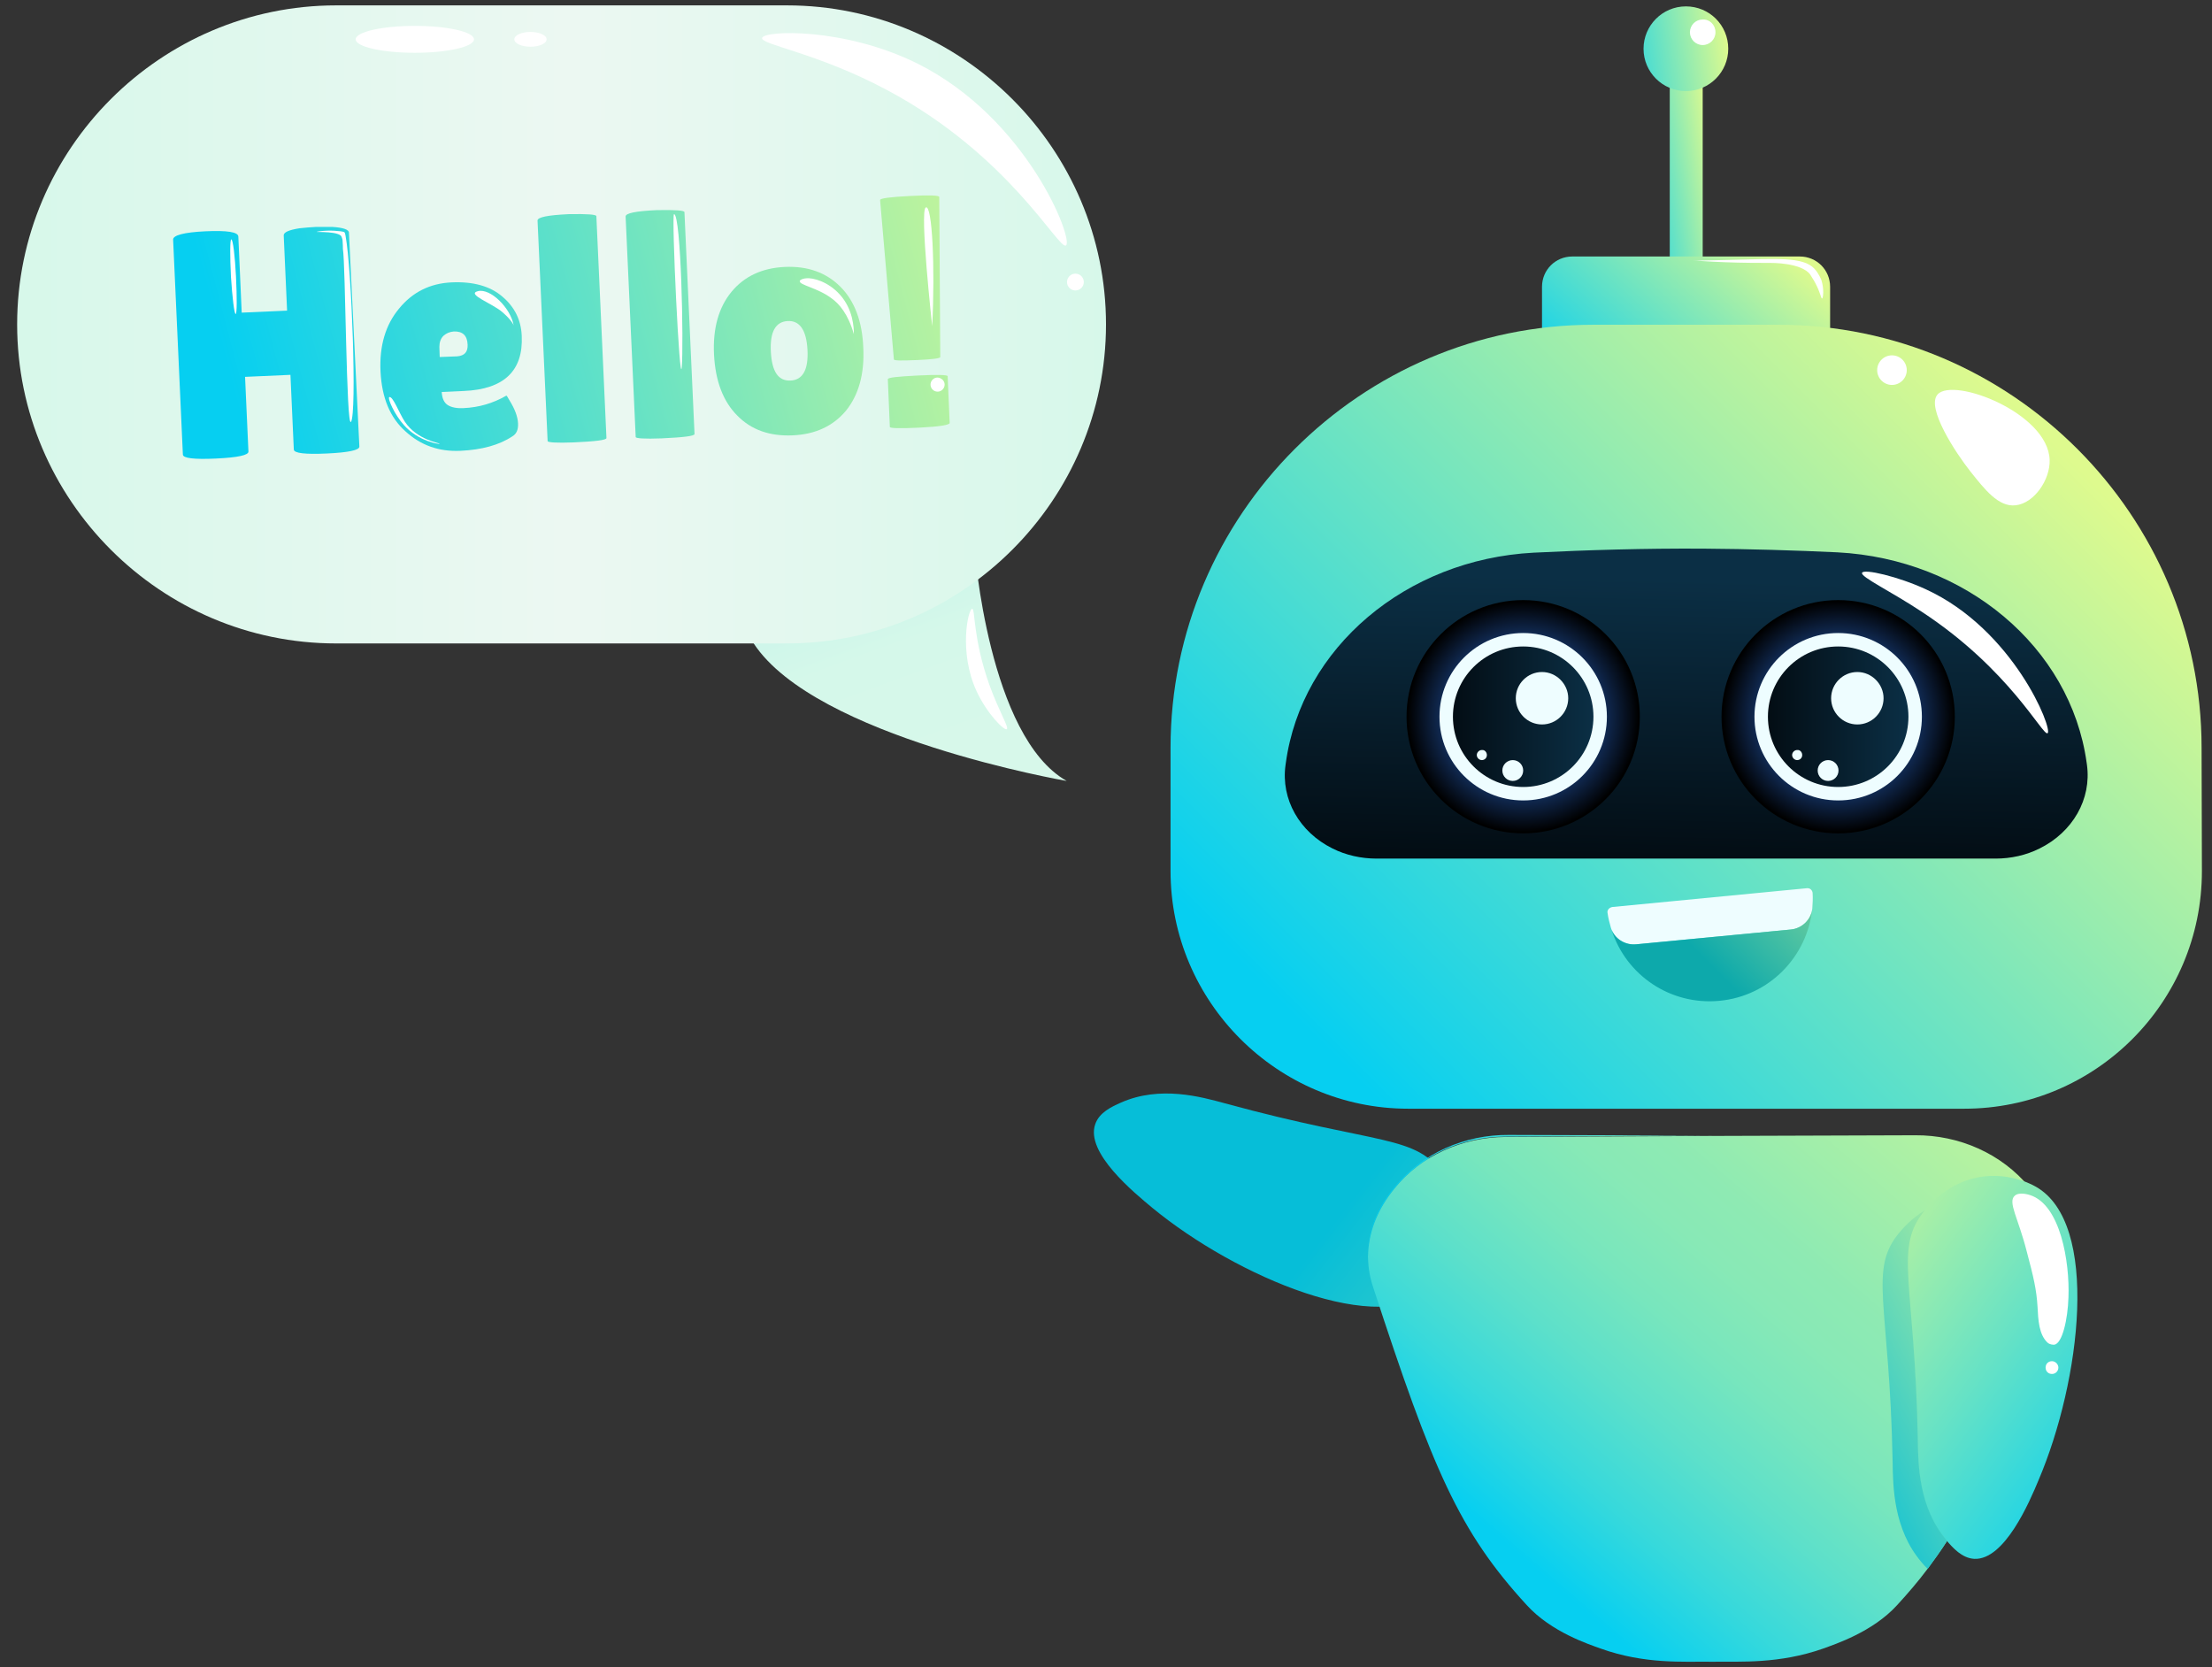 <?xml version="1.0" encoding="utf-8"?>
<!-- Generator: Adobe Illustrator 18.0.0, SVG Export Plug-In . SVG Version: 6.00 Build 0)  -->
<!DOCTYPE svg PUBLIC "-//W3C//DTD SVG 1.1//EN" "http://www.w3.org/Graphics/SVG/1.1/DTD/svg11.dtd">
<svg version="1.1" id="Ñëîé_5" xmlns="http://www.w3.org/2000/svg" xmlns:xlink="http://www.w3.org/1999/xlink" x="0px" y="0px"
	 viewBox="33 237 658 496" enable-background="new 33 237 658 496" xml:space="preserve">
<rect x="33" y="237" width="658" height="496" fill="#333333" stroke="none"/>
<linearGradient id="SVGID_1_" gradientUnits="userSpaceOnUse" x1="141.963" y1="802.206" x2="154.822" y2="767.302" gradientTransform="matrix(2 0 0 -2 0 2000)">
	<stop  offset="0" style="stop-color:#AEF0EB"/>
	<stop  offset="1.310000e-002" style="stop-color:#B0F0EB"/>
	<stop  offset="0.138" style="stop-color:#C2F4EB"/>
	<stop  offset="0.289" style="stop-color:#CEF6EA"/>
	<stop  offset="0.496" style="stop-color:#D5F8EA"/>
	<stop  offset="1" style="stop-color:#D7F8EA"/>
</linearGradient>
<path fill="url(#SVGID_1_)" d="M322.9,400.2c0,0,4.1,55.9,27.4,69.1c0,0-74.7-12.9-93.1-40.9C238.9,400.4,322.9,400.2,322.9,400.2z"
	/>
<linearGradient id="SVGID_2_" gradientUnits="userSpaceOnUse" x1="126.921" y1="674.359" x2="205.818" y2="755.299" gradientTransform="matrix(0.223 1.987 1.987 -0.223 -945.021 492.583)">
	<stop  offset="3.970000e-002" style="stop-color:#06BED8"/>
	<stop  offset="1" style="stop-color:#DEFA8E"/>
</linearGradient>
<path fill="url(#SVGID_2_)" d="M397.4,565.2c46,12.6,56.9,9.1,65.1,21.4c0.9,1.4,5.8,8.7,4.8,17.9c-0.8,7.4-4.9,13.1-7.5,15.6
	c-15.8,15.3-59.2-3.4-84-23.8c-5.4-4.5-20-16.4-17-24.9c1.2-3.5,4.9-5.2,7.6-6.4C378.1,559.8,390.4,563.3,397.4,565.2z"/>
<linearGradient id="SVGID_3_" gradientUnits="userSpaceOnUse" x1="257.309" y1="854.601" x2="272.005" y2="856.744" gradientTransform="matrix(2 0 0 -2 0 2000)">
	<stop  offset="3.970000e-002" style="stop-color:#06CFF1"/>
	<stop  offset="1" style="stop-color:#DEFA8E"/>
</linearGradient>
<rect x="529.7" y="255.7" fill="url(#SVGID_3_)" width="9.8" height="64.3"/>
<linearGradient id="SVGID_4_" gradientUnits="userSpaceOnUse" x1="253.56" y1="817.284" x2="279.641" y2="846.73" gradientTransform="matrix(2 0 0 -2 0 2000)">
	<stop  offset="3.970000e-002" style="stop-color:#06CFF1"/>
	<stop  offset="1" style="stop-color:#DEFA8E"/>
</linearGradient>
<path fill="url(#SVGID_4_)" d="M568.4,355.5h-67.7c-5,0-9-4-9-9v-24.2c0-5,4-9,9-9h67.7c5,0,9,4,9,9v24.2
	C577.5,351.5,573.4,355.5,568.4,355.5z"/>
<linearGradient id="SVGID_5_" gradientUnits="userSpaceOnUse" x1="215.785" y1="715.288" x2="319.133" y2="818.637" gradientTransform="matrix(2 0 0 -2 0 2000)">
	<stop  offset="3.970000e-002" style="stop-color:#06CFF1"/>
	<stop  offset="1" style="stop-color:#DEFA8E"/>
</linearGradient>
<path fill="url(#SVGID_5_)" d="M688,496.1c0,39.1-31.7,70.7-70.7,70.7H451.9c-38.9,0-70.7-31.8-70.7-70.7v-36.7
	c0-69.2,56.6-125.8,125.8-125.8h55.1c69.2,0,125.8,56.6,125.8,125.8L688,496.1L688,496.1z"/>
<linearGradient id="SVGID_6_" gradientUnits="userSpaceOnUse" x1="267.022" y1="753.944" x2="267.941" y2="795.278" gradientTransform="matrix(2 0 0 -2 0 2000)">
	<stop  offset="0" style="stop-color:#030D14"/>
	<stop  offset="1" style="stop-color:#0B2F45"/>
</linearGradient>
<path fill="url(#SVGID_6_)" d="M639.7,489.4L639.7,489.4c-4,2-8.5,3-13.1,3H442.5c-4.6,0-9.1-1-13.1-3l0,0
	c-9.9-4.9-15.4-14.7-14-24.8l0.1-0.7c4.7-34.2,35.7-60.5,73.7-62.5c16.1-0.8,32.9-1.3,50.5-1.2c13.8,0.1,27.1,0.5,39.9,1.1
	c38.1,2,69.3,28.2,74.1,62.5c0,0.2,0.1,0.5,0.1,0.7C655.2,474.7,649.6,484.5,639.7,489.4z"/>
<g>
	
		<radialGradient id="SVGID_7_" cx="243.032" cy="774.921" r="17.178" gradientTransform="matrix(2 0 0 -2 0 2000)" gradientUnits="userSpaceOnUse">
		<stop  offset="0.13" style="stop-color:#3280FC"/>
		<stop  offset="1" style="stop-color:#000000"/>
	</radialGradient>
	<circle fill="url(#SVGID_7_)" cx="486.1" cy="450.2" r="34.7"/>
	<g>
		<circle fill="#EEFDFF" cx="486.1" cy="450.2" r="24.9"/>
	</g>
	<g>
		
			<linearGradient id="SVGID_8_" gradientUnits="userSpaceOnUse" x1="232.568" y1="774.921" x2="253.496" y2="774.921" gradientTransform="matrix(2 0 0 -2 0 2000)">
			<stop  offset="0" style="stop-color:#030D14"/>
			<stop  offset="1" style="stop-color:#0B2F45"/>
		</linearGradient>
		<circle fill="url(#SVGID_8_)" cx="486.1" cy="450.2" r="20.9"/>
	</g>
	<g>
		<path fill="#EEFDFF" d="M499.5,444.7c0,4.3-3.5,7.8-7.8,7.8s-7.8-3.5-7.8-7.8s3.5-7.8,7.8-7.8S499.5,440.5,499.5,444.7z"/>
	</g>
	<g>
		<circle fill="#EEFDFF" cx="483" cy="466.2" r="3.1"/>
	</g>
	<g>
		<path fill="#EEFDFF" d="M475.3,461.6c0,0.9-0.7,1.5-1.5,1.5s-1.5-0.7-1.5-1.5s0.7-1.5,1.5-1.5C474.6,460,475.3,460.7,475.3,461.6z
			"/>
	</g>
</g>
<g>
	
		<radialGradient id="SVGID_9_" cx="289.924" cy="774.921" r="17.178" gradientTransform="matrix(2 0 0 -2 0 2000)" gradientUnits="userSpaceOnUse">
		<stop  offset="0.13" style="stop-color:#3280FC"/>
		<stop  offset="1" style="stop-color:#000000"/>
	</radialGradient>
	<circle fill="url(#SVGID_9_)" cx="579.8" cy="450.2" r="34.7"/>
	<g>
		<circle fill="#EEFDFF" cx="579.8" cy="450.2" r="24.9"/>
	</g>
	<g>
		
			<linearGradient id="SVGID_10_" gradientUnits="userSpaceOnUse" x1="279.46" y1="774.921" x2="300.388" y2="774.921" gradientTransform="matrix(2 0 0 -2 0 2000)">
			<stop  offset="0" style="stop-color:#030D14"/>
			<stop  offset="1" style="stop-color:#0B2F45"/>
		</linearGradient>
		<circle fill="url(#SVGID_10_)" cx="579.8" cy="450.2" r="20.9"/>
	</g>
	<g>
		<path fill="#EEFDFF" d="M593.3,444.7c0,4.3-3.5,7.8-7.8,7.8s-7.8-3.5-7.8-7.8s3.5-7.8,7.8-7.8S593.3,440.5,593.3,444.7z"/>
	</g>
	<g>
		<circle fill="#EEFDFF" cx="576.8" cy="466.2" r="3.1"/>
	</g>
	<g>
		<path fill="#EEFDFF" d="M569.1,461.6c0,0.9-0.7,1.5-1.5,1.5s-1.5-0.7-1.5-1.5s0.7-1.5,1.5-1.5C568.4,460,569.1,460.7,569.1,461.6z
			"/>
	</g>
</g>
<linearGradient id="SVGID_11_" gradientUnits="userSpaceOnUse" x1="254.08" y1="872.347" x2="273.529" y2="875.184" gradientTransform="matrix(2 0 0 -2 0 2000)">
	<stop  offset="3.970000e-002" style="stop-color:#06CFF1"/>
	<stop  offset="1" style="stop-color:#DEFA8E"/>
</linearGradient>
<path fill="url(#SVGID_11_)" d="M547.1,251.5c0,6.9-5.6,12.6-12.6,12.6c-6.9,0-12.6-5.6-12.6-12.6c0-6.9,5.6-12.6,12.6-12.6
	C541.5,238.9,547.1,244.5,547.1,251.5z"/>
<path fill="#FFFFFF" d="M543.3,246.6c0,2.1-1.7,3.8-3.8,3.8s-3.8-1.7-3.8-3.8c0-2.1,1.7-3.8,3.8-3.8
	C541.6,242.7,543.3,244.4,543.3,246.6z"/>
<path fill="#FFFFFF" d="M642.7,373.8c0.2,5.9-4.6,12.9-10.1,13.5c-5.1,0.6-9.2-4.7-13.5-10.1c-4.2-5.3-13.3-19-9.7-22.9
	C614.2,349.1,642.3,359.9,642.7,373.8z"/>
<circle fill="#FFFFFF" cx="595.8" cy="347.1" r="4.4"/>
<path fill="#FFFFFF" d="M642.1,455.1c-1.4,1-11.2-18.9-37.4-36.1c-9.2-6.1-18.3-10.4-17.8-11.6c0.5-1.3,10.8,1.1,19,4.9
	C632,424.3,643.7,453.9,642.1,455.1z"/>
<path fill="#FFFFFF" d="M575,325.8c-0.3,0-0.5-1.8-2-4.6c0,0-0.7-1.3-1.5-2.5c-2.6-3.6-11.5-3.5-12.2-3.5
	c-13.9,0.1-22.8-0.8-22.8-0.7c0,0.1,6.5-0.1,11.3-0.2c13.5-0.3,21.5-1,24.9,2.6c1.4,1.5,2.1,3.4,2.1,3.4
	C575.7,323.1,575.3,325.8,575,325.8z"/>
<path fill="#EEFDFF" d="M572.1,507.3c-0.3,3.3-3.1,5.9-6.4,6.2l-46,4.4c-3.3,0.3-6.5-1.7-7.5-4.9c-0.4-1.4-0.8-2.9-1-4.4
	c-0.1-0.4,0-0.8,0.3-1.2c0.3-0.3,0.6-0.5,1.1-0.6l58-5.6c0.4,0,0.8,0.1,1.1,0.4s0.5,0.7,0.5,1.1
	C572.3,504.3,572.2,505.8,572.1,507.3z"/>
<linearGradient id="SVGID_12_" gradientUnits="userSpaceOnUse" x1="266.665" y1="737.89" x2="296.588" y2="767.812" gradientTransform="matrix(2 0 0 -2 0 2000)">
	<stop  offset="7.140000e-002" style="stop-color:#0DA9AB"/>
	<stop  offset="1" style="stop-color:#DEFA8E"/>
</linearGradient>
<path fill="url(#SVGID_12_)" d="M572.1,507.3c-1.5,14.3-12.8,26-27.6,27.4c-14.6,1.4-27.8-7.6-32.1-21.1c1.2,2.9,4.2,4.6,7.3,4.3
	l46-4.4C569,513.2,571.7,510.6,572.1,507.3z"/>
<linearGradient id="SVGID_13_" gradientUnits="userSpaceOnUse" x1="238.405" y1="647.086" x2="317.685" y2="739.665" gradientTransform="matrix(2 0 0 -2 0 2000)">
	<stop  offset="3.970000e-002" style="stop-color:#06CFF1"/>
	<stop  offset="4.080000e-002" style="stop-color:#06CFF1"/>
	<stop  offset="0.161" style="stop-color:#37D9DB"/>
	<stop  offset="0.275" style="stop-color:#5DE0CA"/>
	<stop  offset="0.379" style="stop-color:#78E6BD"/>
	<stop  offset="0.472" style="stop-color:#88E9B6"/>
	<stop  offset="0.542" style="stop-color:#8EEAB3"/>
	<stop  offset="0.8" style="stop-color:#B9F39F"/>
	<stop  offset="1" style="stop-color:#DEFA8E"/>
</linearGradient>
<path fill="url(#SVGID_13_)" d="M644.5,610.6c0,0.4,0,0.8,0,1.2c-0.1,3.9-1,6.8-1.5,8.1c-12.7,38.7-20.2,59.1-30.9,75.6
	c-1.8,2.8-3.8,5.6-5.8,8.3c-2.7,3.6-5.7,7.1-9,10.7c-7.3,8-18.5,11.6-22,12.9c-13.1,4.6-24.7,3.8-32.4,3.9h-1.3
	c-7.7-0.1-19.3,0.8-32.4-3.9c-3.6-1.3-14.7-4.9-22-12.9c-20.2-22-28-40.3-45.7-94.5c-0.4-1.2-1.3-4-1.5-7.6c-0.1-1-0.1-2.1,0-3.1
	c0.4-6.5,3-12.8,7.7-18.6c8-10,20.3-15.4,33.1-15.5l61.5-0.3l60.4-0.2c13-0.1,25.7,5.4,34,15.5c4,4.9,6.6,10.2,7.5,15.6
	c0.1,0.8,0.2,1.6,0.3,2.3C644.5,608.9,644.5,609.7,644.5,610.6z"/>
<linearGradient id="SVGID_14_" gradientUnits="userSpaceOnUse" x1="234.204" y1="693.24" x2="281.881" y2="748.914" gradientTransform="matrix(2 0 0 -2 0 2000)">
	<stop  offset="3.970000e-002" style="stop-color:#06CFF1"/>
	<stop  offset="1" style="stop-color:#DEFA8E"/>
</linearGradient>
<path fill="url(#SVGID_14_)" d="M542.2,574.8l-61.5,0.3c-12.8,0.1-25.1,5.5-33.1,15.5c-4.7,5.8-7.3,12.2-7.7,18.6
	c0.3-6.7,3-13.2,7.9-19.1c8.3-10.1,20.9-15.6,34-15.5L542.2,574.8z"/>
<linearGradient id="SVGID_15_" gradientUnits="userSpaceOnUse" x1="379.996" y1="644.959" x2="445.214" y2="678.945" gradientTransform="matrix(-1.977 -0.301 0.301 -1.977 1230.482 2067.771)">
	<stop  offset="3.970000e-002" style="stop-color:#06CFF1"/>
	<stop  offset="7.340000e-002" style="stop-color:#0FD1ED"/>
	<stop  offset="0.415" style="stop-color:#67E2C5"/>
	<stop  offset="0.694" style="stop-color:#A7EFA7"/>
	<stop  offset="0.895" style="stop-color:#CFF795"/>
	<stop  offset="1" style="stop-color:#DEFA8E"/>
</linearGradient>
<path fill="url(#SVGID_15_)" d="M603.4,665.4c-0.9-47.7-7.4-57.2,2.2-68.5c1.1-1.3,6.7-8,15.9-9.7c7.3-1.4,14,1,17.1,2.8
	c19.1,10.8,13.4,57.7,0.8,87.3c-2.7,6.5-10.1,23.8-19.1,23.4c-3.7-0.2-6.4-3.3-8.3-5.5C603.6,685.4,603.5,672.6,603.4,665.4z"/>
<linearGradient id="SVGID_16_" gradientUnits="userSpaceOnUse" x1="284.332" y1="665.12" x2="326.4" y2="687.043" gradientTransform="matrix(2 0 0 -2 0 2000)">
	<stop  offset="3.970000e-002" style="stop-color:#06BED8"/>
	<stop  offset="1" style="stop-color:#DEFA8E"/>
</linearGradient>
<path fill="url(#SVGID_16_)" d="M612.2,695.4c-1.8,2.8-3.8,5.6-5.8,8.3c-0.7-0.7-1.3-1.4-1.8-2c-8.4-9.8-8.5-22.6-8.6-29.8
	c-0.9-47.7-7.4-57.2,2.2-68.5c0.7-0.8,3.3-3.9,7.4-6.4c-9.4,11.3-3,20.8-2.1,68.4c0.1,7.2,0.2,20,8.6,29.8
	C612.1,695.3,612.1,695.4,612.2,695.4z"/>
<path fill="#FFFFFF" d="M639.1,625.7c-0.3-5.1-1.2-8.9-3.2-16.4c-2.5-9.9-5.7-14.7-3.6-16.6c1.3-1.2,4-0.4,4.6-0.2
	c9,2.9,11.8,19.8,11.4,30.4c-0.2,6.5-1.8,13.7-4.2,14.1c-0.4,0-1.3,0-2-0.6C639.5,634,639.3,629.6,639.1,625.7z"/>
<path fill="#FFFFFF" d="M645.3,643.8c0,1-0.8,1.9-1.9,1.9s-1.9-0.8-1.9-1.9s0.8-1.9,1.9-1.9C644.4,641.9,645.3,642.8,645.3,643.8z"
	/>
<linearGradient id="SVGID_17_" gradientUnits="userSpaceOnUse" x1="19.033" y1="833.247" x2="181.007" y2="833.247" gradientTransform="matrix(2 0 0 -2 0 2000)">
	<stop  offset="0" style="stop-color:#D7F8EA"/>
	<stop  offset="0.505" style="stop-color:#ECF8F2"/>
	<stop  offset="1" style="stop-color:#D7F8EA"/>
</linearGradient>
<path fill="url(#SVGID_17_)" d="M267.1,428.4H133c-52.2,0-94.9-42.7-94.9-94.9l0,0c0-52.2,42.7-94.9,94.9-94.9h134.1
	c52.2,0,94.9,42.7,94.9,94.9l0,0C362,385.7,319.3,428.4,267.1,428.4z"/>
<g>
	
		<linearGradient id="SVGID_18_" gradientUnits="userSpaceOnUse" x1="44.976" y1="831.044" x2="175.723" y2="858.806" gradientTransform="matrix(1.998 -9.180000e-002 -9.180000e-002 -1.998 75.577 2009.358)">
		<stop  offset="3.970000e-002" style="stop-color:#06CFF1"/>
		<stop  offset="1" style="stop-color:#DEFA8E"/>
	</linearGradient>
	<path fill="url(#SVGID_18_)" d="M139.9,369.8c0.1,1.1-3.2,1.8-9.7,2.1c-6.5,0.3-9.8-0.1-9.8-1.2l-1-22.2l-13.5,0.6l1,22.2
		c0.1,1.1-3.2,1.8-9.7,2.1s-9.8-0.1-9.8-1.2l-2.9-63.9c-0.1-1.3,3.2-2.2,9.6-2.5s9.8,0.2,9.8,1.6l1,22.6l13.5-0.6l-1-22.4
		c0-0.9,1.5-1.6,4.7-2.1c1.7-0.2,3.3-0.3,4.9-0.4l4.9,0c3.2,0.2,4.9,0.8,4.9,1.7L139.9,369.8z"/>
	
		<linearGradient id="SVGID_19_" gradientUnits="userSpaceOnUse" x1="47.185" y1="820.643" x2="177.933" y2="848.405" gradientTransform="matrix(1.998 -9.180000e-002 -9.180000e-002 -1.998 75.577 2009.358)">
		<stop  offset="3.970000e-002" style="stop-color:#06CFF1"/>
		<stop  offset="1" style="stop-color:#DEFA8E"/>
	</linearGradient>
	<path fill="url(#SVGID_19_)" d="M185.4,366.8c-3.9,2.6-9.1,4-15.4,4.3c-6.4,0.3-11.8-1.6-16.4-5.8c-4.6-4.1-7-10-7.4-17.7
		c-0.4-7.7,1.5-14,5.5-18.8c4-4.9,9.2-7.5,15.6-7.8c6.4-0.3,11.5,1.1,15.1,4.2c3.7,3.1,5.6,7,5.8,11.7c0.5,10.4-5.3,15.9-17.2,16.4
		l-6.6,0.3c0.1,1.9,0.7,3.2,1.8,3.9c1.1,0.7,2.7,1,4.7,0.9c4.5-0.2,8.7-1.4,12.7-3.7c0.1-0.1,0.4,0.4,0.9,1.3c1.7,2.7,2.5,5,2.6,6.9
		C187.2,364.9,186.6,366.1,185.4,366.8z M172.1,339.5c-0.1-2.7-1.5-4-4.1-3.9c-1.2,0.1-2.2,0.5-3.1,1.3c-0.8,0.8-1.2,1.9-1.2,3.3
		l0.1,3l5.2-0.2C171.2,342.8,172.2,341.7,172.1,339.5z"/>
	
		<linearGradient id="SVGID_20_" gradientUnits="userSpaceOnUse" x1="46.942" y1="821.793" x2="177.687" y2="849.553" gradientTransform="matrix(1.998 -9.180000e-002 -9.180000e-002 -1.998 75.577 2009.358)">
		<stop  offset="3.970000e-002" style="stop-color:#06CFF1"/>
		<stop  offset="1" style="stop-color:#DEFA8E"/>
	</linearGradient>
	<path fill="url(#SVGID_20_)" d="M213.4,367.3c0,0.6-3.2,1-9.8,1.3c-5.1,0.2-7.7,0-7.7-0.4l-3-65.6c0-1,3-1.6,9.3-1.9
		c5.5-0.1,8.2,0.1,8.2,0.6L213.4,367.3z"/>
	
		<linearGradient id="SVGID_21_" gradientUnits="userSpaceOnUse" x1="47.509" y1="819.128" x2="178.253" y2="846.889" gradientTransform="matrix(1.998 -9.180000e-002 -9.180000e-002 -1.998 75.577 2009.358)">
		<stop  offset="3.970000e-002" style="stop-color:#06CFF1"/>
		<stop  offset="1" style="stop-color:#DEFA8E"/>
	</linearGradient>
	<path fill="url(#SVGID_21_)" d="M239.6,366.1c0,0.6-3.2,1-9.8,1.3c-5.1,0.2-7.7,0-7.7-0.4l-3-65.6c0-1,3-1.6,9.3-1.9
		c5.5-0.1,8.2,0.1,8.2,0.6L239.6,366.1z"/>
	
		<linearGradient id="SVGID_22_" gradientUnits="userSpaceOnUse" x1="49.303" y1="810.67" x2="180.051" y2="838.432" gradientTransform="matrix(1.998 -9.180000e-002 -9.180000e-002 -1.998 75.577 2009.358)">
		<stop  offset="3.970000e-002" style="stop-color:#06CFF1"/>
		<stop  offset="1" style="stop-color:#DEFA8E"/>
	</linearGradient>
	<path fill="url(#SVGID_22_)" d="M252.3,360.6c-4.2-4.2-6.5-10.3-6.9-18.1c-0.4-7.8,1.4-14.1,5.2-18.7s9.1-7.1,15.9-7.4
		s12.3,1.7,16.5,5.9s6.5,10.3,6.8,18.1c0.4,7.8-1.4,14.1-5.1,18.7c-3.8,4.6-9.1,7.1-15.9,7.4C262,366.8,256.5,364.9,252.3,360.6z
		 M267.3,332.5c-3.6,0.2-5.3,3.2-5,9.1c0.3,5.9,2.2,8.8,5.9,8.6c3.6-0.2,5.3-3.2,5-9.1C272.9,335.2,270.9,332.3,267.3,332.5z"/>
	
		<linearGradient id="SVGID_23_" gradientUnits="userSpaceOnUse" x1="49.108" y1="811.604" x2="179.852" y2="839.365" gradientTransform="matrix(1.998 -9.180000e-002 -9.180000e-002 -1.998 75.577 2009.358)">
		<stop  offset="3.970000e-002" style="stop-color:#06CFF1"/>
		<stop  offset="1" style="stop-color:#DEFA8E"/>
	</linearGradient>
	<path fill="url(#SVGID_23_)" d="M297.1,349.8c0-0.5,2.9-0.8,8.9-1.1c5.9-0.3,8.9-0.2,8.9,0.2l0.6,13.9c0,0.6-2.9,1.1-8.9,1.4
		c-5.9,0.3-8.9,0.2-8.9-0.2L297.1,349.8z M312.7,343.2c0,0.4-2.3,0.7-6.9,0.9c-4.6,0.2-6.9,0.2-6.9-0.2l-4.1-47.4
		c0-0.5,2.9-0.9,8.8-1.2c5.9-0.3,8.8-0.2,8.8,0.3L312.7,343.2z"/>
</g>
<path fill="#FFFFFF" d="M310.3,334c0,0-3.8-34.4-1.9-35.3C310.3,297.8,311.2,316.6,310.3,334z"/>
<path fill="#FFFFFF" d="M314,351.4c0,1.1-0.9,2.1-2.1,2.1c-1.1,0-2.1-0.9-2.1-2.1c0-1.1,0.9-2.1,2.1-2.1
	C313.1,349.4,314,350.3,314,351.4z"/>
<path fill="#FFFFFF" d="M287,336.4c0-1.9-0.2-7.4-4.2-11.8c-3.4-3.8-8-5.1-10.1-4.8c-0.4,0-1.7,0.3-1.8,0.8c-0.2,1.2,5.3,2,9.4,5.1
	C282.6,327.3,285.3,330.4,287,336.4z"/>
<path fill="#FFFFFF" d="M233.5,300.7c2.1,0,2.9,38.6,2.3,45.5S232.7,300.7,233.5,300.7z"/>
<path fill="#FFFFFF" d="M185.8,333.8c-0.9-5.2-6.9-11.1-10.6-10.2c-3.7,0.9,4.4,3.7,7.3,6.3C185.4,332.4,185.8,333.8,185.8,333.8z"
	/>
<path fill="#FFFFFF" d="M153.2,363.5c4.3,4.8,10.5,5.7,10.6,5.5c0.1-0.2-6.8-1.1-10.4-6.6c-1.7-2.6-3.4-7.3-4.5-7.3c0,0-0.1,0-0.1,0
	C148.2,355.5,150.4,360.4,153.2,363.5z"/>
<path fill="#FFFFFF" d="M137.4,362.5c-1.4,1.9-1.6-46.8-2.4-51.5c0,0,0,0,0-0.3c0-0.3,0-0.9-0.1-2.2c0-0.3-0.3-1.2-0.5-1.4
	c-1.8-1.6-9.7-0.8-6.4-1.3c3-0.4,6.4-0.1,7.3,0.2c0.4,0.1,0.4,0.9,0.5,1.2C137.6,316.8,139.2,360,137.4,362.5z"/>
<path fill="#FFFFFF" d="M350.1,310c-2.1,1.6-16.8-26.9-53.4-46.3c-20.6-11-37.4-13.4-37-15.4c0.5-2.3,24.6-3.2,46.4,7.7
	C338.7,272.4,352.4,308.3,350.1,310z"/>
<circle fill="#FFFFFF" cx="352.9" cy="320.9" r="2.5"/>
<ellipse fill="#FFFFFF" cx="156.4" cy="248.7" rx="17.6" ry="4"/>
<path fill="#FFFFFF" d="M195.6,248.7c0,1.2-2.1,2.2-4.8,2.2s-4.8-1-4.8-2.2s2.1-2.2,4.8-2.2S195.6,247.5,195.6,248.7z"/>
<path fill="#FFFFFF" d="M103.2,319.3c0.3,6.1,0.3,11.1-0.1,11.1s-1-4.9-1.4-11.1c-0.3-6.1-0.3-11.1,0.1-11.1
	C102.3,308.2,102.9,313.2,103.2,319.3z"/>
<path fill="#FFFFFF" d="M327.3,440.7c2.9,8,5.9,12.7,5.2,13.2c-0.8,0.5-5.9-4.6-9-11.3c-5.4-11.7-2.5-24.5-1.3-24.5
	C323.1,418,322.4,426.9,327.3,440.7z"/>
</svg>
